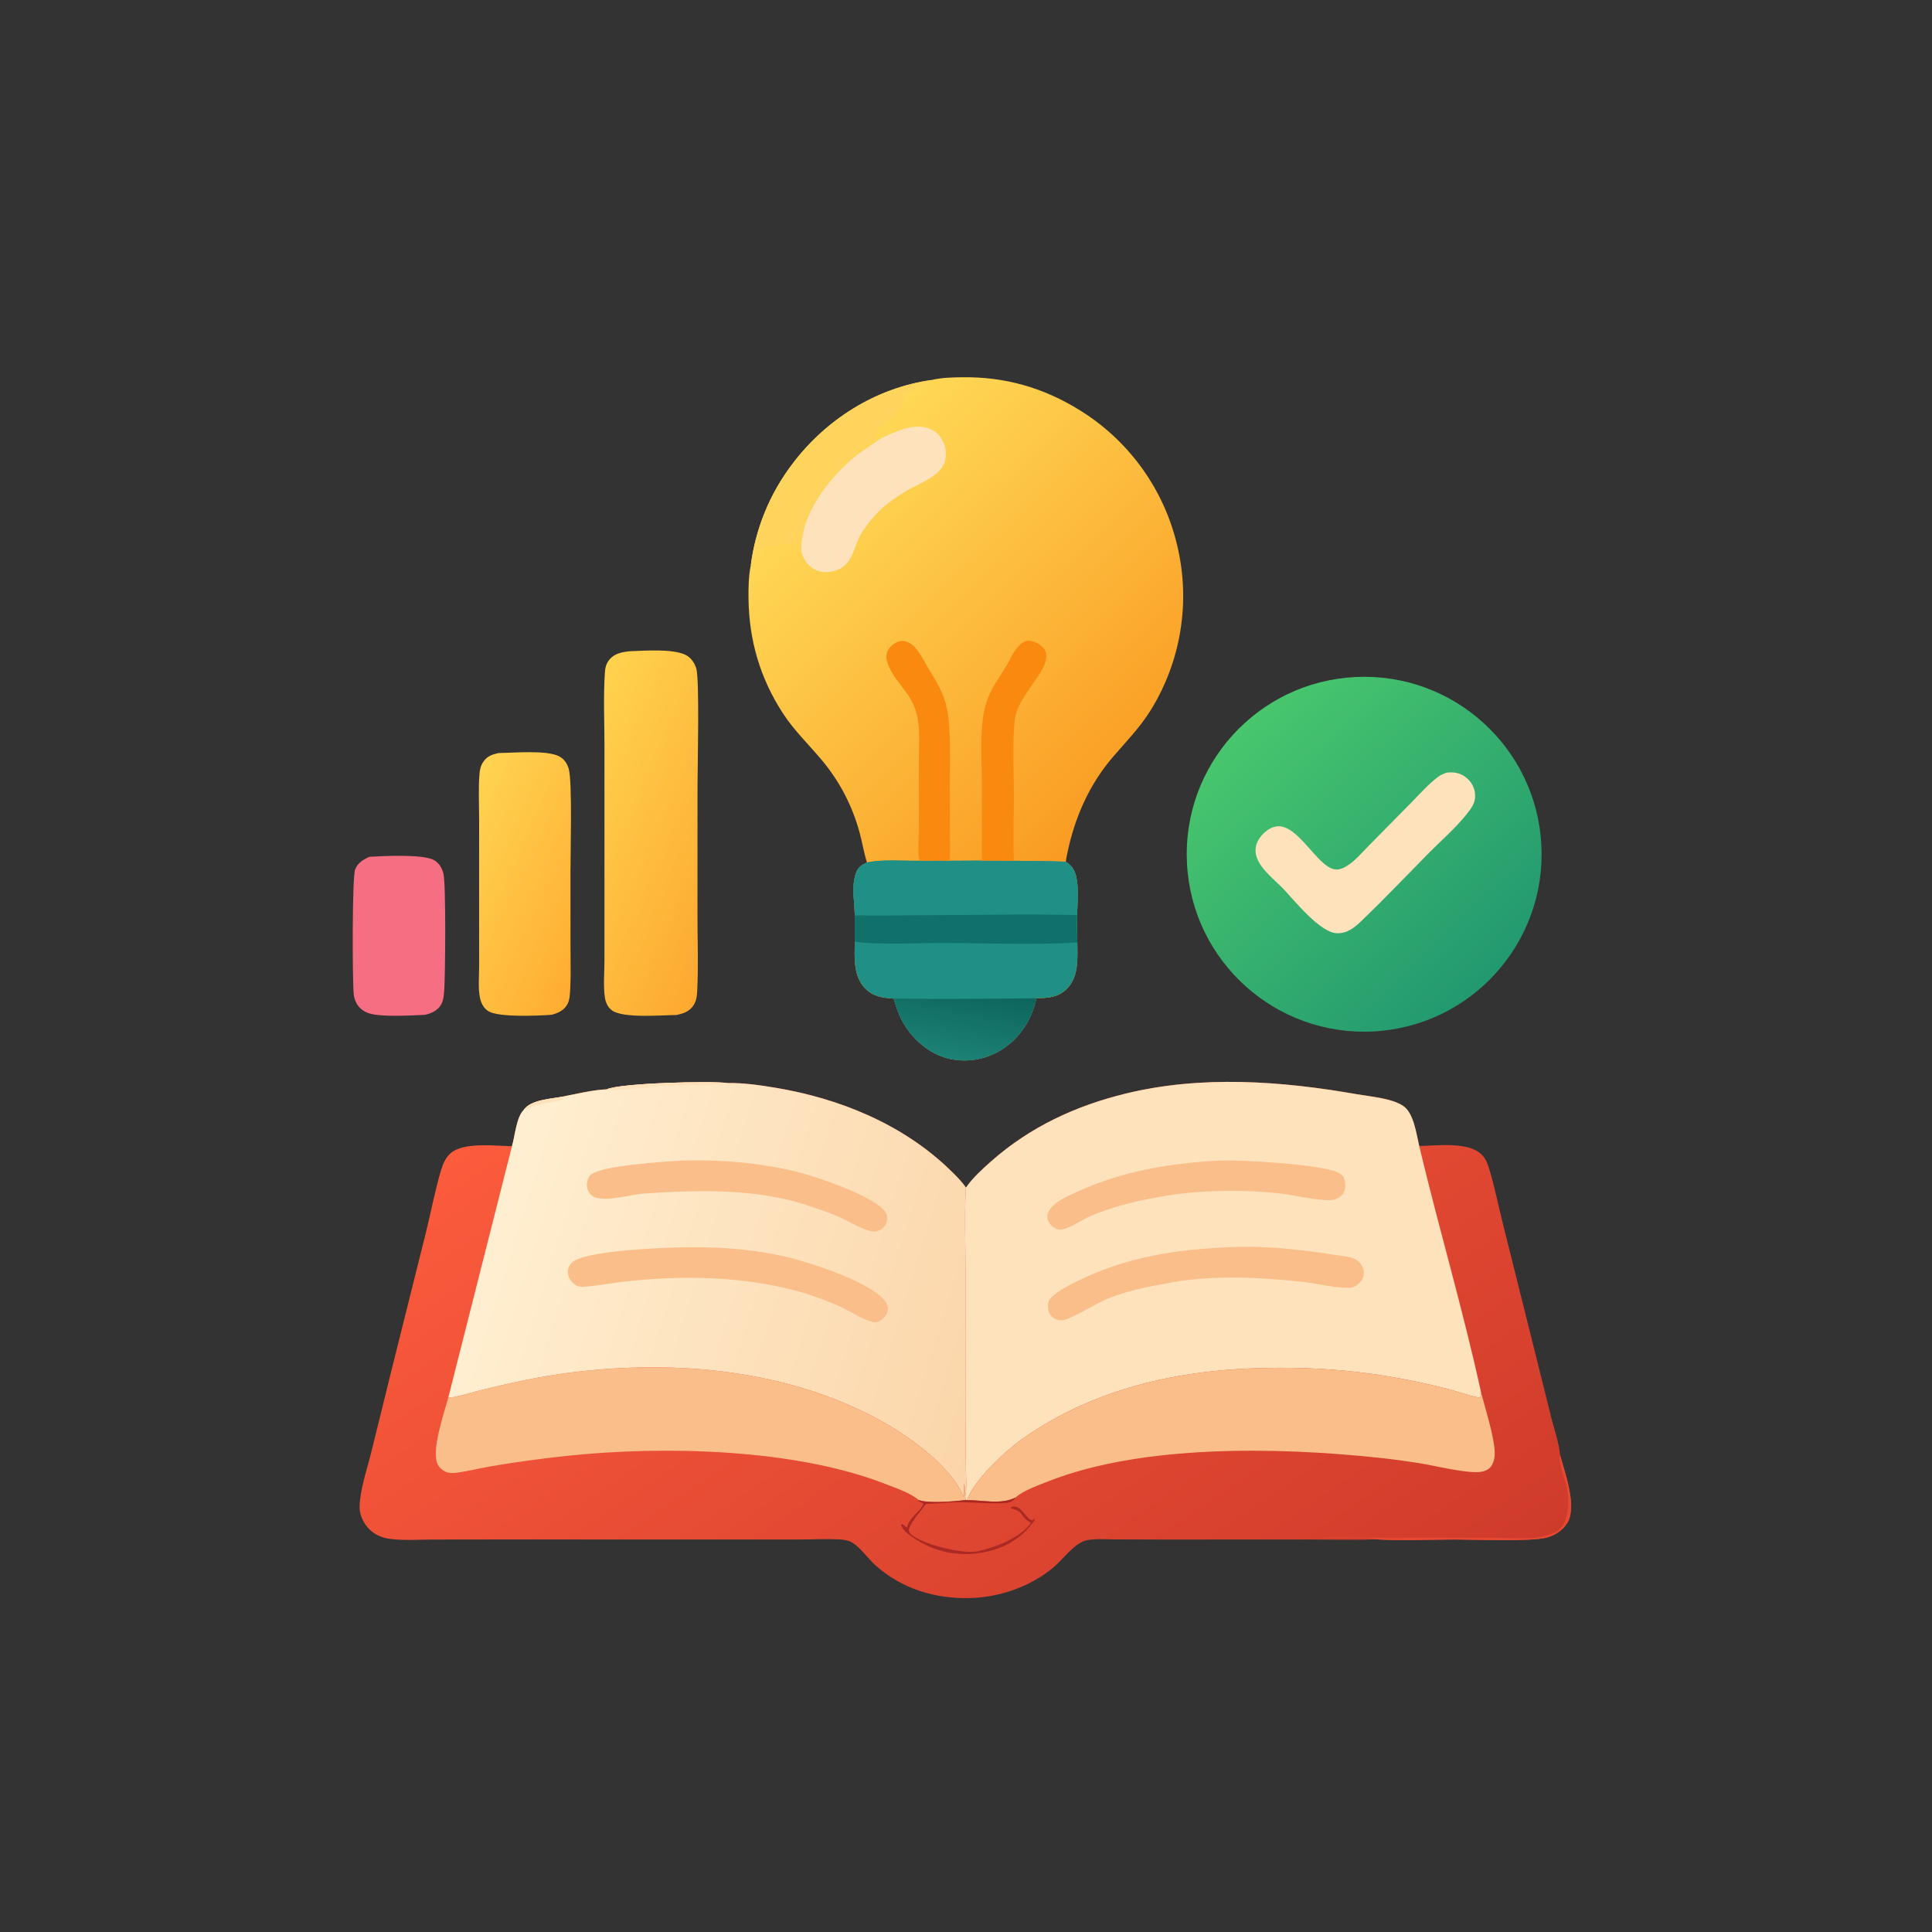 <svg version="1.1" xmlns="http://www.w3.org/2000/svg" style="display: block;" viewBox="0 0 2048 2048" width="1024" height="1024">
<rect x="0" y="0" width="2048" height="2048" fill="#333333" stroke="none"/>
<defs>
	<linearGradient id="Gradient1" gradientUnits="userSpaceOnUse" x1="1573.65" y1="1039.29" x2="1317.62" y2="770.995">
		<stop class="stop0" offset="0" stop-opacity="1" stop-color="rgb(35,153,112)"/>
		<stop class="stop1" offset="1" stop-opacity="1" stop-color="rgb(72,198,109)"/>
	</linearGradient>
	<linearGradient id="Gradient2" gradientUnits="userSpaceOnUse" x1="1025.59" y1="1046.32" x2="1010.84" y2="1121.17">
		<stop class="stop0" offset="0" stop-opacity="1" stop-color="rgb(13,101,94)"/>
		<stop class="stop1" offset="1" stop-opacity="1" stop-color="rgb(28,130,117)"/>
	</linearGradient>
	<linearGradient id="Gradient3" gradientUnits="userSpaceOnUse" x1="1199.32" y1="840.498" x2="869.085" y2="501.757">
		<stop class="stop0" offset="0" stop-opacity="1" stop-color="rgb(250,155,34)"/>
		<stop class="stop1" offset="1" stop-opacity="1" stop-color="rgb(255,217,86)"/>
	</linearGradient>
	<linearGradient id="Gradient4" gradientUnits="userSpaceOnUse" x1="640.137" y1="977.35" x2="471.066" y2="896.227">
		<stop class="stop0" offset="0" stop-opacity="1" stop-color="rgb(255,173,50)"/>
		<stop class="stop1" offset="1" stop-opacity="1" stop-color="rgb(255,211,80)"/>
	</linearGradient>
	<linearGradient id="Gradient5" gradientUnits="userSpaceOnUse" x1="792.757" y1="929" x2="585.59" y2="837.478">
		<stop class="stop0" offset="0" stop-opacity="1" stop-color="rgb(253,169,48)"/>
		<stop class="stop1" offset="1" stop-opacity="1" stop-color="rgb(255,211,77)"/>
	</linearGradient>
	<linearGradient id="Gradient6" gradientUnits="userSpaceOnUse" x1="1064.26" y1="1443.97" x2="523.628" y2="1275.76">
		<stop class="stop0" offset="0" stop-opacity="1" stop-color="rgb(251,213,169)"/>
		<stop class="stop1" offset="1" stop-opacity="1" stop-color="rgb(255,239,209)"/>
	</linearGradient>
	<linearGradient id="Gradient7" gradientUnits="userSpaceOnUse" x1="1285.61" y1="1870.34" x2="729.048" y2="1052.51">
		<stop class="stop0" offset="0" stop-opacity="1" stop-color="rgb(207,59,43)"/>
		<stop class="stop1" offset="1" stop-opacity="1" stop-color="rgb(252,91,60)"/>
	</linearGradient>
</defs>
<path transform="translate(0,0)" fill="url(#Gradient7)" d="M 1023.91 1258.94 C 1031.03 1248.63 1041.39 1239.22 1050.77 1230.94 C 1091.9 1194.6 1140.11 1172.26 1193.02 1159.3 C 1273.24 1139.66 1357.97 1145.8 1438.5 1159.96 C 1453.09 1162.52 1474.5 1164.06 1487.07 1172.07 C 1498.7 1179.49 1501.4 1202.11 1504.43 1214.78 C 1523.43 1214.56 1556.17 1209.84 1570.56 1223.86 C 1574.5 1227.7 1576.7 1232.77 1578.29 1237.95 C 1584.37 1257.83 1588.48 1278.76 1593.56 1298.94 L 1626.47 1430.58 L 1644.51 1503.1 C 1647.65 1515.53 1652.66 1529.71 1653.76 1542.36 C 1658.85 1561.19 1672.04 1596.56 1661.59 1614.18 C 1656.84 1622.19 1647.77 1628.04 1638.78 1630.12 C 1620.65 1634.3 1564.36 1631.97 1542.44 1631.96 C 1514.98 1631.95 1485.88 1633.57 1458.59 1631.79 C 1432.45 1632.62 1406.06 1631.92 1379.89 1631.93 L 1233.55 1632.01 L 1182.54 1631.83 C 1172.95 1631.79 1162.28 1630.93 1152.81 1632.56 C 1139.29 1634.89 1126.81 1653.15 1116.48 1661.7 C 1092.14 1681.86 1060.61 1692.91 1029.15 1693.99 C 991.959 1695.26 955.481 1684.18 927.611 1658.91 C 919.73 1651.77 913.191 1641.72 904.383 1635.87 C 899.839 1632.85 895.08 1632.16 889.726 1631.87 C 876.148 1631.14 862.214 1631.89 848.6 1631.94 L 774.671 1631.96 L 532.584 1631.91 L 458.259 1632 C 443.525 1632.07 427.912 1633.18 413.313 1631.27 C 404.945 1630.18 397.55 1626.97 391.478 1621.01 C 385.556 1615.2 380.995 1605.87 381.174 1597.45 C 381.563 1579.07 388.747 1558.84 393.149 1541.01 L 414.759 1453.53 L 451.336 1307.1 C 456.841 1285.01 461.032 1262.05 467.566 1240.3 C 469.5 1233.86 472.181 1227.61 477.166 1222.92 C 490.634 1210.26 525.194 1214.72 542.684 1215.04 C 545.879 1204.48 547.279 1184.37 555.008 1176.76 C 562.509 1165.58 584.138 1164.97 596.286 1162.45 C 611.528 1159.52 627.708 1155.38 643.221 1154.7 C 657.27 1148.12 753.392 1145.58 771.25 1148.08 C 787.945 1147.78 805.133 1150.26 821.586 1152.99 C 889.777 1164.27 957.11 1191.7 1007.28 1240.38 C 1013.14 1246.06 1019.37 1252.13 1023.91 1258.94 z"/>
<path transform="translate(0,0)" fill="rgb(253,226,187)" d="M 1023.91 1258.94 C 1031.03 1248.63 1041.39 1239.22 1050.77 1230.94 C 1091.9 1194.6 1140.11 1172.26 1193.02 1159.3 C 1273.24 1139.66 1357.97 1145.8 1438.5 1159.96 C 1453.09 1162.52 1474.5 1164.06 1487.07 1172.07 C 1498.7 1179.49 1501.4 1202.11 1504.43 1214.78 C 1525.18 1302.03 1550.91 1388.39 1569.99 1476 L 1569.51 1480.34 L 1567.98 1481.48 C 1556.52 1479.46 1545.43 1475.15 1534.17 1472.22 C 1512.3 1466.63 1490.2 1462.01 1467.92 1458.39 C 1430.56 1452.48 1392.78 1449.66 1354.95 1449.94 C 1258.76 1450.07 1164.03 1468.7 1084.04 1525.05 C 1065.51 1538.11 1032.37 1568.91 1024.94 1590.25 L 1023.68 1590.03 L 1023.22 1586.41 C 1025.11 1577.27 1023.93 1566.13 1023.85 1556.77 L 1023.45 1505.93 L 1023.51 1348.05 C 1023.53 1318.52 1022.15 1288.37 1023.91 1258.94 z"/>
<path transform="translate(0,0)" fill="rgb(249,190,137)" d="M 1294.04 1322.57 C 1334.01 1319.65 1374.89 1323.9 1414.33 1330.16 C 1421.5 1331.3 1431.01 1331.64 1437.24 1335.24 C 1441.16 1337.51 1444.05 1341.05 1445.13 1345.49 C 1446.07 1349.4 1445.75 1353.47 1443.57 1356.89 C 1440.73 1361.36 1435.89 1364.91 1430.48 1365.06 C 1414.3 1365.53 1396.97 1360.51 1380.73 1358.78 C 1333.45 1353.77 1280.59 1350.97 1233.8 1361.04 C 1214.14 1364.16 1193.22 1369.1 1174.72 1376.41 C 1164.05 1380.63 1134.54 1398.74 1126.69 1399.46 C 1122.91 1399.8 1119.12 1398.91 1116.09 1396.55 C 1112.25 1393.57 1111.12 1389.6 1110.87 1384.92 C 1110.68 1381.56 1111.49 1378.28 1113.92 1375.83 C 1121.72 1367.94 1134.6 1361.63 1144.52 1356.83 C 1192.06 1333.85 1241.78 1325.15 1294.04 1322.57 z"/>
<path transform="translate(0,0)" fill="rgb(249,190,137)" d="M 1289.85 1230.43 C 1312.03 1228.82 1403.28 1234.32 1419.33 1243.33 C 1422.52 1245.12 1424.77 1247.82 1425.48 1251.43 C 1426.38 1256.04 1426.39 1261.43 1423.61 1265.43 C 1420.59 1269.78 1414.96 1272.03 1409.82 1272.17 C 1394.97 1272.6 1371.65 1266.74 1355.63 1265.01 C 1312.01 1260.28 1264.2 1261.64 1221.19 1270.19 C 1199.15 1274.28 1176.5 1280.35 1155.88 1289.16 C 1146.36 1293.23 1136.23 1300.99 1126.16 1303.16 C 1122.73 1303.9 1119.75 1303.01 1116.93 1301.06 C 1113.9 1298.97 1110.85 1295.23 1110.42 1291.45 C 1109.92 1287.01 1111.52 1283.4 1114.37 1280.09 C 1121.08 1272.32 1132.59 1267.64 1141.76 1263.42 C 1188.99 1241.7 1238.31 1233.37 1289.85 1230.43 z"/>
<path transform="translate(0,0)" fill="url(#Gradient6)" d="M 643.221 1154.7 C 657.27 1148.12 753.392 1145.58 771.25 1148.08 C 787.945 1147.78 805.133 1150.26 821.586 1152.99 C 889.777 1164.27 957.11 1191.7 1007.28 1240.38 C 1013.14 1246.06 1019.37 1252.13 1023.91 1258.94 C 1022.15 1288.37 1023.53 1318.52 1023.51 1348.05 L 1023.45 1505.93 L 1023.85 1556.77 C 1023.93 1566.13 1025.11 1577.27 1023.22 1586.41 C 1023.02 1581.83 1022.91 1577.25 1022.23 1572.71 C 1021.17 1576.68 1021.96 1583.04 1021.9 1587.29 C 1021.15 1585.68 1020.35 1584.1 1019.58 1582.51 C 1005.09 1552.53 963.711 1522.67 934.678 1506.55 C 836.433 1452.03 717.312 1441.2 607.239 1454.66 C 572.2 1458.94 538.142 1466.52 503.954 1475.11 C 499.065 1476.34 479.059 1482.67 475.296 1481.15 L 542.684 1215.04 C 545.879 1204.48 547.279 1184.37 555.008 1176.76 C 562.509 1165.58 584.138 1164.97 596.286 1162.45 C 611.528 1159.52 627.708 1155.38 643.221 1154.7 z"/>
<path transform="translate(0,0)" fill="rgb(253,226,187)" d="M 643.221 1154.7 C 657.27 1148.12 753.392 1145.58 771.25 1148.08 C 758.449 1151.48 743.988 1150.02 730.78 1150.25 C 719.97 1150.45 709.131 1151.06 698.336 1151.69 C 682.061 1152.64 665.162 1156.09 648.937 1155.21 C 647.011 1155.11 645.057 1155.35 643.221 1154.7 z"/>
<path transform="translate(0,0)" fill="rgb(253,226,187)" d="M 555.008 1176.76 C 562.509 1165.58 584.138 1164.97 596.286 1162.45 L 597.422 1165.42 C 585.183 1169.27 572.899 1168.92 560.921 1174.5 C 558.966 1175.41 557.104 1176.21 555.008 1176.76 z"/>
<path transform="translate(0,0)" fill="rgb(249,190,137)" d="M 714.398 1322.46 C 754.984 1321.06 795.677 1323.31 835.255 1332.76 C 858.473 1338.31 927.607 1360.27 939.458 1381.2 C 941.139 1384.17 941.751 1387.55 940.726 1390.85 C 939.459 1394.93 935.696 1398.9 931.855 1400.69 C 929.612 1401.74 927.398 1401.99 925.005 1401.33 C 913.984 1398.31 902.848 1390.95 892.479 1386 C 879.735 1379.91 866.824 1375.23 853.407 1370.94 C 790.916 1352.44 722.941 1351.37 658.569 1358.92 C 648.535 1360.09 621.916 1365.01 614.084 1363.75 C 611.886 1363.39 610.267 1362.26 608.536 1360.95 C 604.882 1358.17 602.29 1354.02 601.94 1349.38 C 601.648 1345.52 603.001 1341.86 605.593 1339 C 617.378 1326 695.262 1323.12 714.398 1322.46 z"/>
<path transform="translate(0,0)" fill="rgb(249,190,137)" d="M 720.61 1230.44 C 761.482 1228.8 803.88 1232.38 843.699 1241.89 C 863.789 1246.69 929.625 1268.75 938.967 1285.56 C 940.643 1288.57 940.932 1292.02 939.919 1295.31 C 938.771 1299.03 936.158 1302.28 932.651 1304.01 C 929.954 1305.34 927.038 1305.88 924.08 1305.25 C 912.874 1302.86 900.882 1295.11 890.352 1290.34 C 880.886 1286.05 871.138 1282.75 861.252 1279.61 C 805.69 1259.35 740.183 1261.32 682.129 1265.22 C 668.815 1266.11 638.396 1275.56 627.792 1267.59 C 624.659 1265.2 622.64 1261.63 622.204 1257.71 C 621.761 1253.71 623.005 1249.08 625.628 1245.98 C 634.312 1235.72 704.985 1231.28 720.61 1230.44 z"/>
<path transform="translate(0,0)" fill="rgb(249,190,137)" d="M 475.296 1481.15 C 479.059 1482.67 499.065 1476.34 503.954 1475.11 C 538.142 1466.52 572.2 1458.94 607.239 1454.66 C 717.312 1441.2 836.433 1452.03 934.678 1506.55 C 963.711 1522.67 1005.09 1552.53 1019.58 1582.51 C 1020.35 1584.1 1021.15 1585.68 1021.9 1587.29 C 1021.96 1583.04 1021.17 1576.68 1022.23 1572.71 C 1022.91 1577.25 1023.02 1581.83 1023.22 1586.41 L 1023.68 1590.03 C 1011.75 1591.63 984.45 1593.92 973.764 1590.12 C 966.323 1582.99 948.588 1577.01 938.716 1573.14 C 842.627 1535.5 703.023 1532.41 601.133 1543.26 C 574.607 1546.07 548.172 1549.69 521.864 1554.09 C 509.553 1556.18 497.351 1559.33 484.993 1561.03 C 481.676 1561.49 478.313 1561.81 475.022 1561 C 470.526 1559.89 466.673 1557.01 464.344 1553 C 456.287 1538.93 470.966 1497.35 475.296 1481.15 z"/>
<path transform="translate(0,0)" fill="rgb(249,190,137)" d="M 1024.94 1590.25 C 1032.37 1568.91 1065.51 1538.11 1084.04 1525.05 C 1164.03 1468.7 1258.76 1450.07 1354.95 1449.94 C 1392.78 1449.66 1430.56 1452.48 1467.92 1458.39 C 1490.2 1462.01 1512.3 1466.63 1534.17 1472.22 C 1545.43 1475.15 1556.52 1479.46 1567.98 1481.48 L 1569.51 1480.34 L 1569.99 1476 C 1574.39 1492.7 1584 1523.31 1584.46 1539.36 C 1584.6 1544.19 1583.79 1549.4 1581.18 1553.56 C 1578.58 1557.7 1574.55 1559.42 1569.87 1560.18 C 1555.85 1562.46 1520.99 1553.6 1504.36 1551 C 1489.58 1548.64 1474.74 1546.68 1459.85 1545.13 C 1354.41 1533.97 1210.95 1530.97 1111.19 1570.28 C 1101.84 1573.96 1083.54 1580.52 1076.55 1587.42 C 1060.89 1595.29 1042 1590.01 1024.94 1590.25 z"/>
<path transform="translate(0,0)" fill="rgb(171,41,35)" d="M 1024.94 1590.25 C 1042 1590.01 1060.89 1595.29 1076.55 1587.42 C 1075.27 1590.17 1073.15 1591.58 1070.17 1592.5 C 1061.94 1595.04 1027.68 1592.23 1016.24 1592.42 C 1004.57 1592.62 993.03 1593.75 981.392 1594.34 C 975.345 1603.11 966.638 1611.47 963.3 1621.68 C 963.909 1624.76 965.405 1626.39 967.965 1628.2 C 981.055 1637.48 1020.53 1647.77 1036.51 1644.37 C 1054.93 1640.44 1081.36 1630.28 1092.69 1614.6 C 1090.7 1612.53 1092.34 1613.98 1090.45 1612.8 C 1081.64 1607.35 1085.59 1602.39 1072.12 1599.05 L 1071.29 1598.16 C 1073.67 1596.94 1074.34 1596.55 1077.11 1597.25 C 1084.25 1599.05 1087.57 1609.68 1093.9 1611.57 L 1096.49 1610.18 L 1097.1 1610.84 C 1084.11 1630.05 1065.9 1640.92 1043.26 1645.44 C 1016.73 1650.75 990.698 1645.42 968.41 1630.22 C 963.824 1627.09 956.604 1622.08 955.187 1616.53 L 956.087 1615.37 C 958.024 1616.62 959.699 1617.91 961.424 1619.43 C 961.49 1619.09 961.551 1618.75 961.624 1618.41 C 963.808 1608.21 977.532 1600.99 978.687 1593.64 L 977.697 1593.19 C 976.197 1592.5 974.726 1591.77 973.251 1591.03 L 973.764 1590.12 C 984.45 1593.92 1011.75 1591.63 1023.68 1590.03 L 1024.94 1590.25 z"/>
<path transform="translate(0,0)" fill="rgb(230,72,50)" d="M 1458.59 1631.79 C 1447.68 1628.48 1410.72 1630.72 1396.78 1630.57 C 1418.17 1628.42 1440.85 1629.93 1462.41 1629.96 L 1583.41 1630.06 C 1596.38 1630.07 1623.59 1632.16 1635.07 1628.8 C 1641 1627.06 1647.21 1625.7 1652.26 1621.93 C 1663.61 1613.44 1663.37 1589.27 1660.74 1576.65 C 1659.08 1568.66 1652.17 1550.84 1653.47 1543.65 C 1653.55 1543.22 1653.67 1542.79 1653.76 1542.36 C 1658.85 1561.19 1672.04 1596.56 1661.59 1614.18 C 1656.84 1622.19 1647.77 1628.04 1638.78 1630.12 C 1620.65 1634.3 1564.36 1631.97 1542.44 1631.96 C 1514.98 1631.95 1485.88 1633.57 1458.59 1631.79 z"/>
<path transform="translate(0,0)" fill="url(#Gradient5)" d="M 667.372 690.361 C 683.147 689.737 712.905 687.52 726.636 694.158 C 732.413 696.95 736.442 702.819 738.161 708.921 C 741.62 721.197 739.414 813.611 739.405 832.776 L 739.352 971.918 C 739.377 997.396 740.37 1023.17 739.156 1048.6 C 738.862 1054.76 738.601 1060.39 735.137 1065.71 C 730.827 1072.33 724.359 1074.43 716.981 1075.94 C 701.384 1076.1 661.361 1079.61 649.141 1071.34 C 644.453 1068.17 642.024 1062.89 641.216 1057.41 C 639.371 1044.91 640.742 1030.64 640.745 1017.89 L 640.761 935.499 L 640.757 790.584 C 640.764 765.163 639.508 739.031 641.16 713.68 C 641.526 708.067 642.196 703.984 645.827 699.46 C 651.303 692.637 659.215 691.268 667.372 690.361 z"/>
<path transform="translate(0,0)" fill="url(#Gradient4)" d="M 528.991 798.215 C 545.275 798.062 579.199 794.948 592.493 801.62 C 597.978 804.372 601.224 809.281 602.909 815.108 C 606.783 828.51 604.701 904.268 604.717 924.038 L 604.751 1003.61 C 604.753 1018.46 605.26 1033.5 604.464 1048.32 C 604.17 1053.81 603.999 1060.29 601.151 1065.12 C 597.538 1071.26 591.233 1074.05 584.638 1075.73 C 570.079 1076.74 529.746 1078.57 518.199 1072.19 C 513.121 1069.39 510.055 1063.64 508.863 1058.11 C 506.601 1047.63 507.917 1034.78 507.909 1024.01 L 507.884 962.503 L 507.896 868.979 C 507.901 852.824 506.998 836.132 508.291 820.049 C 508.685 815.158 509.822 811.072 512.683 807.03 C 516.736 801.303 522.384 799.491 528.991 798.215 z"/>
<path transform="translate(0,0)" fill="rgb(246,110,130)" d="M 391.684 908.236 C 405.714 907.423 448.084 905.153 460.016 911.72 C 465.383 914.674 468.632 920.395 470.092 926.183 C 472.782 936.847 472.118 1034.73 470.833 1050.54 C 470.419 1055.62 470.02 1061.15 467.207 1065.55 C 463.379 1071.52 457.185 1074.17 450.558 1075.76 C 435.663 1076.4 405.274 1078.28 391.914 1074.39 C 385.807 1072.6 380.733 1068.89 377.758 1063.19 C 376.258 1060.3 375.31 1057.15 374.961 1053.92 C 373.484 1039.05 373.265 930.712 376.37 921.905 C 378.849 914.872 385.206 911.031 391.684 908.236 z"/>
<path transform="translate(0,0)" fill="url(#Gradient3)" d="M 987.355 402.84 C 998.177 400.268 1009.33 400.046 1020.39 399.905 C 1064.95 399.338 1105.48 410.783 1143.44 434.135 C 1196.13 466.253 1233.75 518.146 1247.89 578.21 C 1262.27 638.23 1251.93 701.513 1219.18 753.826 C 1207.75 771.873 1193.4 786.491 1179.62 802.561 C 1156.13 829.943 1141.23 862.233 1133.03 897.164 C 1131.94 902.483 1130.4 908.092 1129.83 913.471 C 1136.03 917.395 1139.14 922.096 1140.81 929.25 C 1143.75 941.869 1142.01 957.115 1141.8 970.08 C 1141.24 979.693 1141.77 989.396 1142.03 999.017 C 1142.12 1015.66 1143.83 1034.49 1131.49 1047.64 C 1122.5 1057.21 1110.84 1058.03 1098.59 1058.21 C 1093.92 1080.34 1081.7 1099.72 1062.59 1112.15 C 1046.06 1122.91 1025.91 1126.62 1006.63 1122.43 C 986.587 1117.89 969.371 1103.62 958.756 1086.33 C 953.331 1077.5 950.198 1068.44 947.331 1058.53 C 935.625 1057.85 925.045 1056.36 916.604 1047.25 C 904.3 1033.97 905.895 1014.94 906.122 998.214 L 906.12 970.525 C 906.096 966.616 905.758 962.708 905.495 958.809 C 904.592 948.077 903.52 934.06 907.958 924.033 C 910.233 918.892 913.972 916.431 919.01 914.341 C 915.837 904.19 914.116 893.376 911.33 883.072 C 903.674 854.323 889.722 827.635 870.484 804.941 C 856.93 788.849 842.141 774.681 830.457 756.934 C 805.883 719.608 793.927 678.766 793.448 634.142 C 793.324 622.632 793.512 610.693 795.846 599.379 C 800.833 560.482 815.913 523.568 839.589 492.306 C 875.175 444.837 928.262 411.213 987.355 402.84 z"/>
<path transform="translate(0,0)" fill="rgb(32,143,133)" d="M 1040.9 912.302 C 1052.2 912.247 1063.5 912.306 1074.81 912.479 C 1093.18 912.599 1111.47 912.806 1129.83 913.471 C 1136.03 917.395 1139.14 922.096 1140.81 929.25 C 1143.75 941.869 1142.01 957.115 1141.8 970.08 C 1141.24 979.693 1141.77 989.396 1142.03 999.017 C 1142.12 1015.66 1143.83 1034.49 1131.49 1047.64 C 1122.5 1057.21 1110.84 1058.03 1098.59 1058.21 C 1093.92 1080.34 1081.7 1099.72 1062.59 1112.15 C 1046.06 1122.91 1025.91 1126.62 1006.63 1122.43 C 986.587 1117.89 969.371 1103.62 958.756 1086.33 C 953.331 1077.5 950.198 1068.44 947.331 1058.53 C 935.625 1057.85 925.045 1056.36 916.604 1047.25 C 904.3 1033.97 905.895 1014.94 906.122 998.214 L 906.12 970.525 C 906.096 966.616 905.758 962.708 905.495 958.809 C 904.592 948.077 903.52 934.06 907.958 924.033 C 910.233 918.892 913.972 916.431 919.01 914.341 C 934.791 910.582 959.627 912.906 976.728 912.412 C 986.801 912.403 996.926 912.169 1006.99 912.453 L 1040.9 912.302 z"/>
<path transform="translate(0,0)" fill="rgb(32,143,133)" d="M 1040.9 912.302 C 1052.2 912.247 1063.5 912.306 1074.81 912.479 C 1093.18 912.599 1111.47 912.806 1129.83 913.471 C 1136.03 917.395 1139.14 922.096 1140.81 929.25 C 1143.75 941.869 1142.01 957.115 1141.8 970.08 C 1092.76 968.731 1043.42 969.893 994.364 970.099 L 927.849 970.515 C 920.737 970.625 913.14 970.018 906.12 970.525 C 906.096 966.616 905.758 962.708 905.495 958.809 C 904.592 948.077 903.52 934.06 907.958 924.033 C 910.233 918.892 913.972 916.431 919.01 914.341 C 934.791 910.582 959.627 912.906 976.728 912.412 C 986.801 912.403 996.926 912.169 1006.99 912.453 L 1040.9 912.302 z"/>
<path transform="translate(0,0)" fill="url(#Gradient2)" d="M 947.331 1058.53 C 997.751 1059.08 1048.18 1058.98 1098.59 1058.21 C 1093.92 1080.34 1081.7 1099.72 1062.59 1112.15 C 1046.06 1122.91 1025.91 1126.62 1006.63 1122.43 C 986.587 1117.89 969.371 1103.62 958.756 1086.33 C 953.331 1077.5 950.198 1068.44 947.331 1058.53 z"/>
<path transform="translate(0,0)" fill="rgb(15,113,105)" d="M 906.12 970.525 C 913.14 970.018 920.737 970.625 927.849 970.515 L 994.364 970.099 C 1043.42 969.893 1092.76 968.731 1141.8 970.08 C 1141.24 979.693 1141.77 989.396 1142.03 999.017 C 1094.43 1001.91 1046.07 999.707 998.386 999.586 C 971.023 999.517 931.904 1001.95 906.122 998.214 L 906.12 970.525 z"/>
<path transform="translate(0,0)" fill="rgb(253,226,187)" d="M 933.871 464.593 C 949.082 457.717 968.194 447.951 985.051 454.324 C 992.52 457.148 997.546 462.491 1000.47 469.89 C 1003.24 476.884 1003.62 485.036 1000.5 491.994 C 994.331 505.773 973.805 512.831 961.439 519.994 C 954.126 524.23 946.972 529.16 940.309 534.352 C 929.82 542.525 920.633 553.511 913.511 564.7 C 904.758 578.454 904.729 598.102 887.043 604.326 C 879.706 606.908 871.82 607.576 864.628 604.184 C 857.247 600.703 852.51 594.226 849.953 586.656 C 849.756 586.073 849.571 585.486 849.381 584.902 C 849.224 580 849.428 575.319 850.151 570.465 C 855.115 537.092 881.732 503.709 907.339 483.15 C 915.747 476.399 925.213 471.013 933.871 464.593 z"/>
<path transform="translate(0,0)" fill="rgb(254,212,93)" d="M 795.846 599.379 C 800.833 560.482 815.913 523.568 839.589 492.306 C 875.175 444.837 928.262 411.213 987.355 402.84 C 986.98 403.155 986.612 403.478 986.231 403.785 C 983.253 406.181 979.432 407.124 976.293 409.413 C 971.508 412.901 957.588 416.09 955.085 420.324 C 956.781 421.606 957.629 421.902 959.615 422.488 C 952.22 444.376 935.085 446.221 925.455 462.788 C 926.316 463.465 927.203 464.108 928.101 464.735 C 924.482 465.962 924.508 466.542 922.529 469.636 C 927.055 468.939 928.877 464.34 933.871 464.593 C 925.213 471.013 915.747 476.399 907.339 483.15 C 881.732 503.709 855.115 537.092 850.151 570.465 C 849.428 575.319 849.224 580 849.381 584.902 L 847.762 584.271 C 847.438 581.572 847.322 579.034 847.326 576.315 C 842.275 574.981 809.152 580.026 803.448 582.039 C 799.248 587.181 800.581 594.439 795.846 599.379 z"/>
<path transform="translate(0,0)" fill="rgb(250,137,16)" d="M 1040.9 912.302 L 1040.83 828.272 C 1040.82 801.713 1037.73 770.288 1045.59 744.75 C 1049.9 730.746 1058.81 719.006 1066.35 706.647 C 1071.07 698.921 1074.16 690.129 1080.85 683.776 C 1083.59 681.175 1087.14 678.945 1091.07 679.189 C 1096.41 679.522 1103.18 683.167 1106.48 687.351 C 1109.24 690.843 1109.66 695.048 1108.84 699.299 C 1106.08 713.661 1085.33 734.191 1078.58 751.997 C 1076.63 757.124 1075.64 762.158 1075.22 767.596 C 1073.26 792.653 1074.73 818.737 1074.79 843.889 C 1074.85 866.51 1073.54 889.952 1074.81 912.479 C 1063.5 912.306 1052.2 912.247 1040.9 912.302 z"/>
<path transform="translate(0,0)" fill="rgb(250,137,16)" d="M 976.728 912.412 L 974.41 911.269 C 972.546 902.243 974.033 889.863 974.043 880.547 L 974.073 805.706 C 974.067 791.054 975.311 775.195 972.608 760.738 C 971.053 752.419 968.09 745.591 963.658 738.399 C 956.343 726.53 931.969 702.482 941.992 688.051 C 944.728 684.111 949.731 680.304 954.577 679.605 C 959.149 678.946 963.518 680.697 967.012 683.579 C 973.708 689.101 977.844 697.946 982.278 705.305 C 997.206 730.078 1004.23 740.311 1006.2 770.033 C 1007.42 788.459 1006.96 807.076 1006.97 825.538 L 1006.99 912.453 C 996.926 912.169 986.801 912.403 976.728 912.412 z"/>
<path transform="translate(0,0)" fill="url(#Gradient1)" d="M 1437 717.664 C 1540.5 712.668 1628.54 792.319 1633.9 895.797 C 1639.27 999.276 1559.93 1087.6 1456.47 1093.33 C 1352.49 1099.09 1263.62 1019.26 1258.23 915.266 C 1252.85 811.267 1332.98 722.685 1437 717.664 z"/>
<path transform="translate(0,0)" fill="rgb(253,226,187)" d="M 1533.05 819.165 C 1534.63 818.93 1536.17 818.754 1537.77 818.732 C 1544.94 818.634 1551.29 821.116 1556.38 826.199 C 1561.28 830.99 1563.93 837.625 1563.67 844.471 C 1563.43 849.899 1561.56 853.851 1558.42 858.211 C 1546.42 874.893 1528.83 889.853 1514.37 904.486 C 1490.68 928.448 1467.39 953.037 1443.06 976.331 C 1435.65 983.433 1427.71 989.815 1416.74 989.235 C 1399.31 988.313 1372.64 955.338 1360.89 942.688 C 1351.58 932.956 1337.3 922.399 1332.45 909.577 C 1330.28 903.837 1330.41 897.749 1333.04 892.191 C 1336.14 885.646 1342.8 879.168 1349.71 876.819 C 1372.48 869.082 1392.12 911.843 1410.74 920.269 C 1416.28 922.776 1420.91 921.762 1426.1 918.912 C 1435.65 913.665 1443.67 903.875 1451.26 896.151 L 1495.64 851.158 C 1504.79 841.895 1513.88 831.44 1524.28 823.607 C 1526.96 821.589 1529.94 820.351 1533.05 819.165 z"/>
</svg>